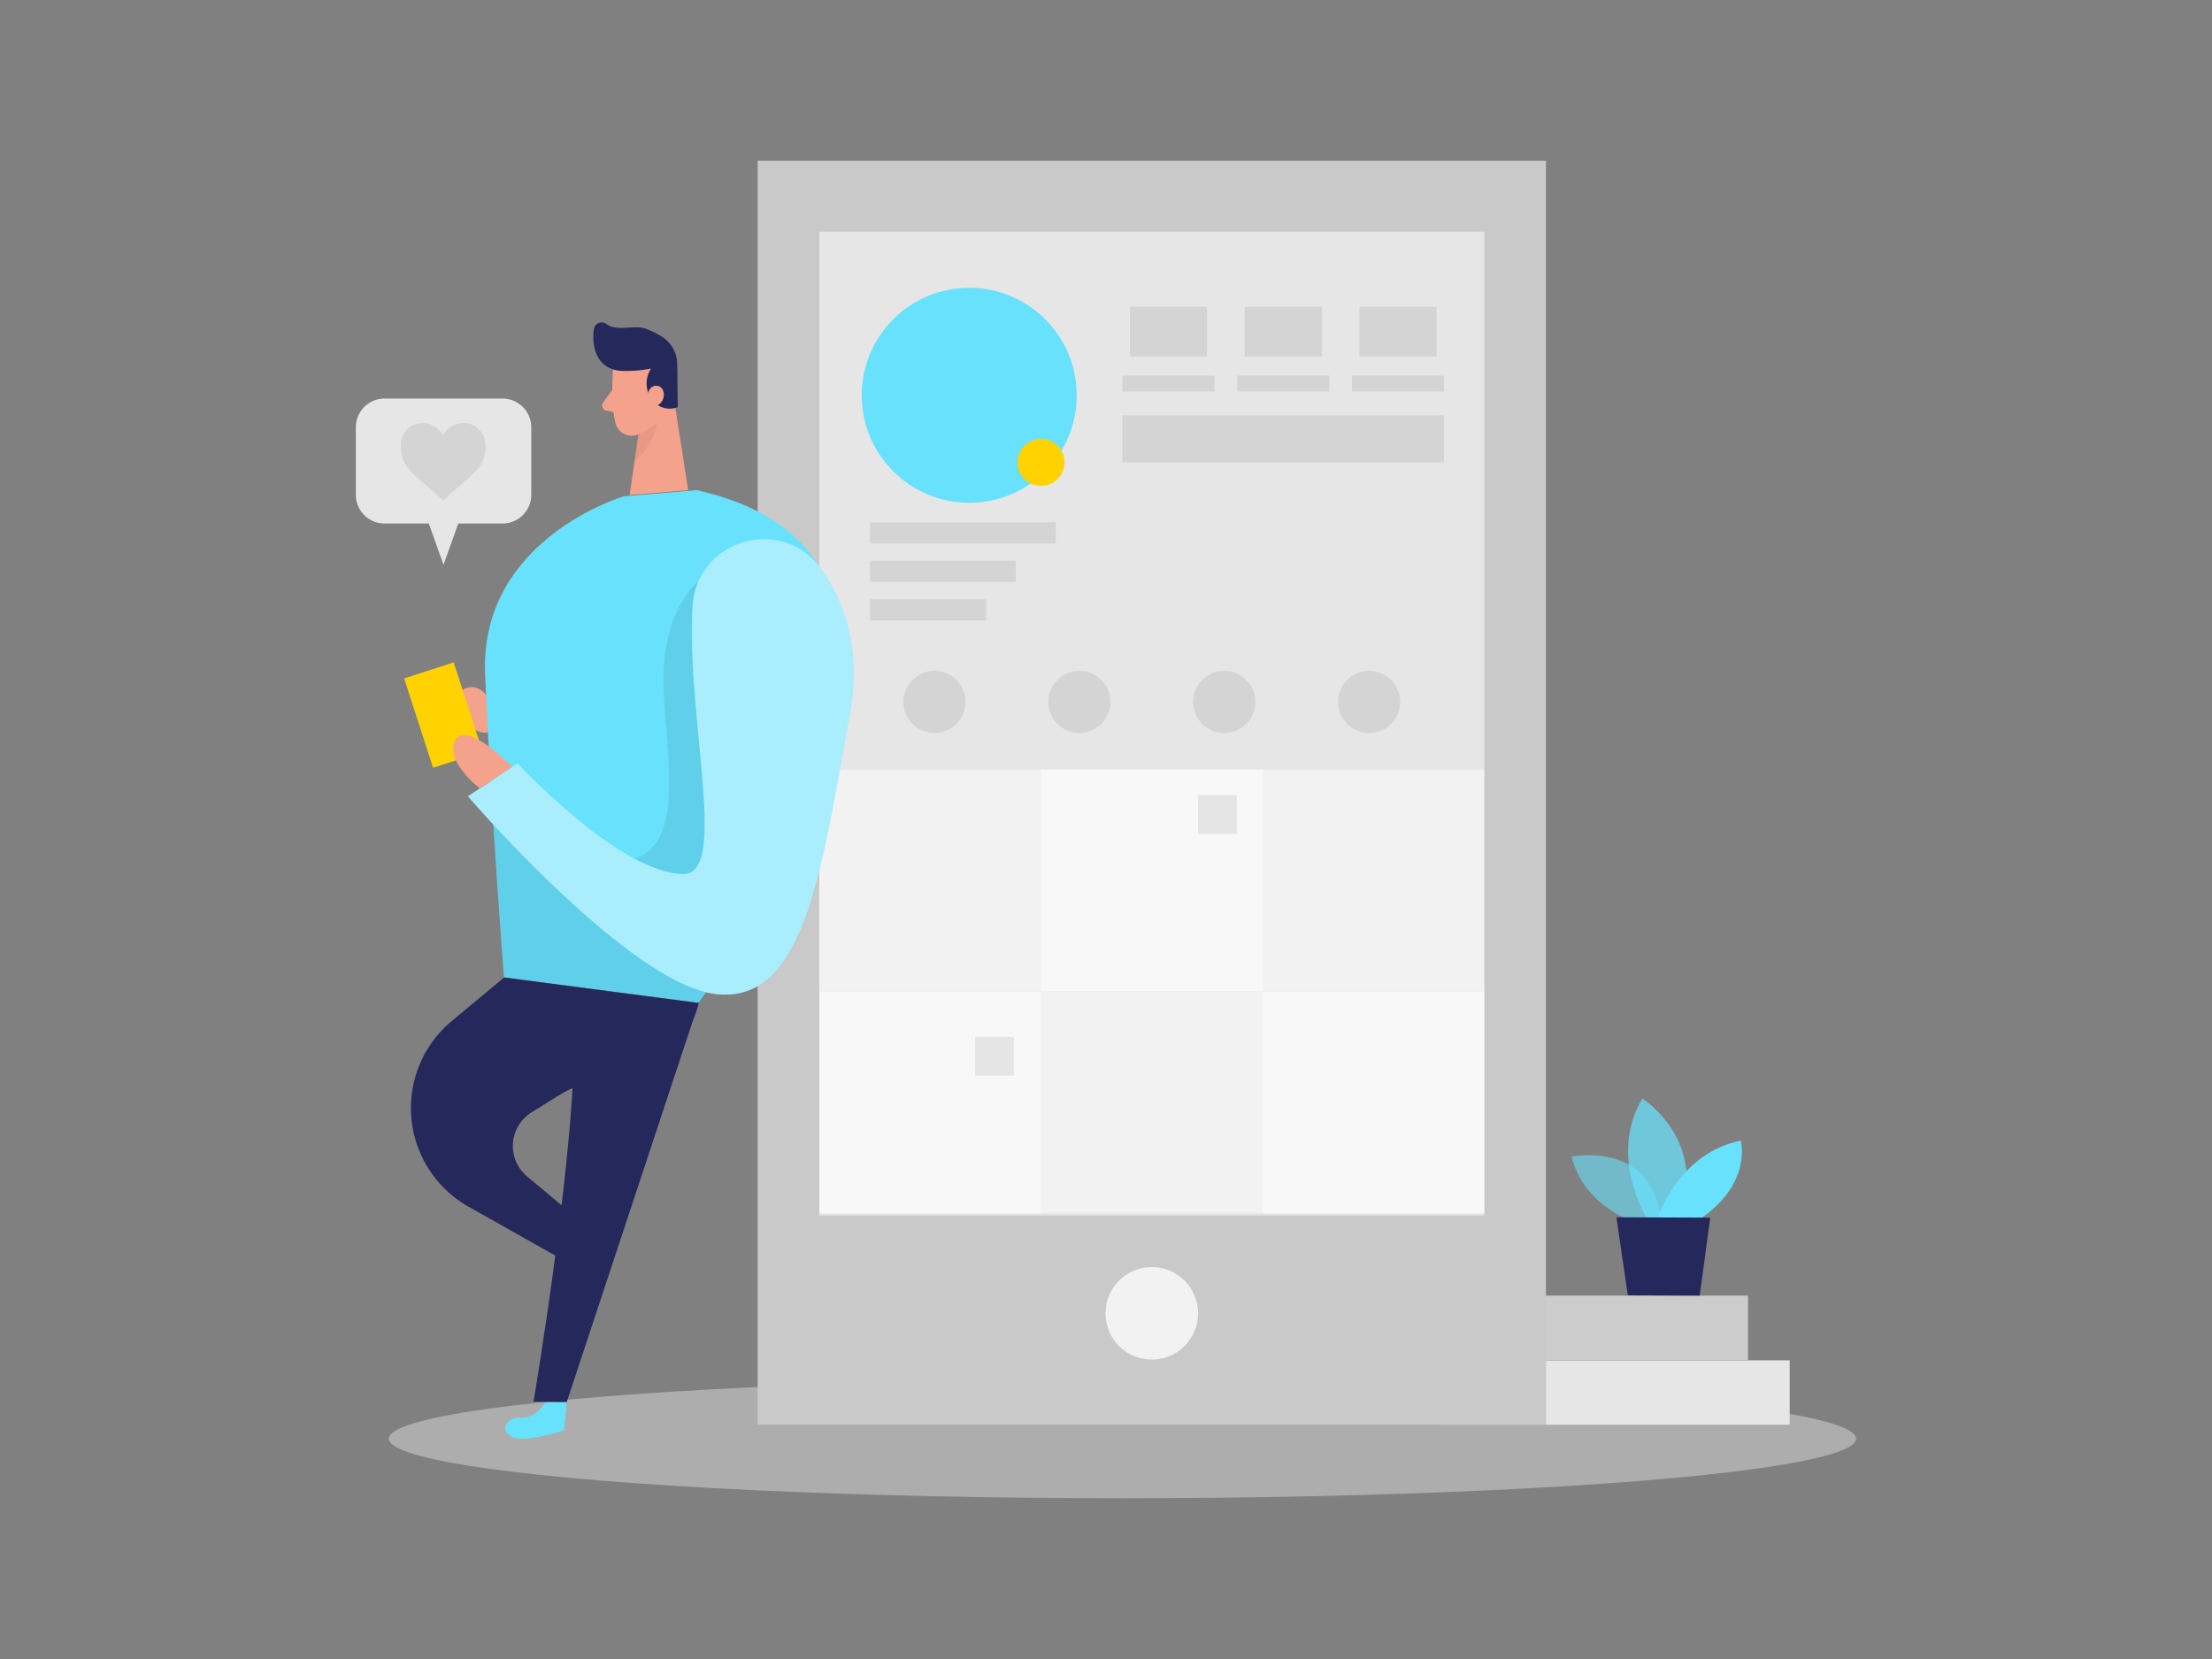 <svg id="Layer_1" data-name="Layer 1" xmlns="http://www.w3.org/2000/svg" viewBox="0 0 400 300"><rect x="0" y="0" width="400" height="300" fill="#808080" stroke="none"/><title>_</title><ellipse cx="202.98" cy="260.16" rx="132.67" ry="10.77" fill="#e6e6e6" opacity="0.45"/><rect x="260.44" y="245.98" width="63.19" height="11.64" transform="translate(584.07 503.61) rotate(-180)" fill="#e6e6e6"/><rect x="260.44" y="234.29" width="55.66" height="11.64" transform="translate(576.54 480.22) rotate(-180)" fill="#ccc"/><path d="M296.6,221.39s-10.18-2.78-12.39-12.25c0,0,15.77-3.19,16.22,13.09Z" fill="#68e1fd" opacity="0.58"/><path d="M297.85,220.38s-7.12-11.24-.86-21.75c0,0,12,7.61,6.67,21.77Z" fill="#68e1fd" opacity="0.73"/><path d="M299.68,220.39s3.76-11.87,15.11-14.12c0,0,2.13,7.71-7.35,14.15Z" fill="#68e1fd"/><polygon points="292.3 220.12 294.36 234.24 307.36 234.29 309.27 220.19 292.3 220.12" fill="#24285b"/><rect x="137.01" y="29.07" width="142.55" height="228.55" fill="#c9c9c9"/><rect x="148.16" y="41.9" width="120.25" height="177.89" fill="#e6e6e6"/><rect x="157.34" y="94.44" width="33.58" height="3.83" opacity="0.08"/><rect x="157.34" y="101.4" width="26.35" height="3.83" opacity="0.08"/><rect x="157.34" y="108.37" width="21.01" height="3.83" opacity="0.08"/><circle cx="175.27" cy="71.48" r="19.44" fill="#68e1fd"/><rect x="204.33" y="55.48" width="13.94" height="9" opacity="0.08"/><rect x="202.98" y="67.92" width="16.62" height="2.87" opacity="0.08"/><rect x="225.08" y="55.48" width="13.94" height="9" opacity="0.08"/><rect x="223.74" y="67.92" width="16.62" height="2.87" opacity="0.08"/><rect x="245.83" y="55.48" width="13.94" height="9" opacity="0.08"/><rect x="244.49" y="67.92" width="16.62" height="2.87" opacity="0.08"/><rect x="202.95" y="75.11" width="58.16" height="8.5" opacity="0.08"/><rect x="148.16" y="139.19" width="40.08" height="40.08" fill="#f2f2f2"/><rect x="188.24" y="139.19" width="40.08" height="40.08" fill="#f2f2f2"/><rect x="228.32" y="139.19" width="40.08" height="40.08" fill="#f2f2f2"/><rect x="148.16" y="179.32" width="40.08" height="40.08" fill="#f2f2f2"/><rect x="188.24" y="179.32" width="40.08" height="40.08" fill="#f2f2f2"/><rect x="228.32" y="179.32" width="40.08" height="40.08" fill="#f2f2f2"/><rect x="188.24" y="139.19" width="40.08" height="40.08" fill="#fff" opacity="0.46"/><rect x="148.16" y="179.32" width="40.08" height="40.08" fill="#fff" opacity="0.46"/><rect x="228.32" y="179.32" width="40.08" height="40.08" fill="#fff" opacity="0.46"/><rect x="216.66" y="143.79" width="7" height="7" opacity="0.08"/><rect x="176.32" y="187.5" width="7" height="7" opacity="0.08"/><circle cx="168.98" cy="126.93" r="5.62" opacity="0.08"/><circle cx="195.18" cy="126.93" r="5.62" opacity="0.08"/><circle cx="221.38" cy="126.93" r="5.62" opacity="0.08"/><circle cx="247.58" cy="126.93" r="5.62" opacity="0.08"/><circle cx="188.24" cy="83.61" r="4.25" fill="#ffd200"/><circle cx="208.28" cy="237.49" r="8.37" fill="#f2f2f2"/><path d="M80.93,130.31c-.34,2.33,2.33,1.17,3.75,1.15.78,0,1.39.7,2.14.91,2.89.8,2.39-2.5,2.18-4.26-.27-2.17-2.55-4.78-5-3.54a4.19,4.19,0,0,0-1.63,1.89,17.1,17.1,0,0,0-1.29,3.24A4.5,4.5,0,0,0,80.93,130.31Z" fill="#f4a28c"/><path d="M98.57,253.61s-1.55,2.92-4.36,2.75-3.93,2.45-1.53,3.52,9.3-1.22,9.3-1.22l.5-5.12Z" fill="#68e1fd"/><path d="M110.86,66.81s-.52,5.85.45,9.75a3,3,0,0,0,3.6,2.14A6.51,6.51,0,0,0,120,73.8l1.77-5.13A5.26,5.26,0,0,0,119.48,63C116.17,60.64,111,63.23,110.86,66.81Z" fill="#f4a28c"/><polygon points="121.47 69.6 124.45 88.63 113.85 89.53 115.94 75.32 121.47 69.6" fill="#f4a28c"/><path d="M112.32,67.06a23.73,23.73,0,0,0,5.41-.41,4.91,4.91,0,0,0,0,5.38,4,4,0,0,0,4.82,1.6l-.08-7.55a6,6,0,0,0-3-5.34,20.33,20.33,0,0,0-2.52-1.24c-2.17-.88-5.36.57-7.3-.91a1.42,1.42,0,0,0-2.25.93c-.35,2.29,0,5.91,3.16,7.17A5.71,5.71,0,0,0,112.32,67.06Z" fill="#24285b"/><path d="M117.09,71.85s0-2.26,1.75-2.08,1.65,3.45-.66,3.75Z" fill="#f4a28c"/><path d="M110.72,70.51l-1.64,2.26a.94.94,0,0,0,.58,1.48l2.25.43Z" fill="#f4a28c"/><path d="M115.35,78.41a6.93,6.93,0,0,0,3.44-2s-.16,3.52-4,7Z" fill="#ce8172" opacity="0.31"/><path d="M126,88.64l-13.2,1.11S86.66,97.44,87.72,122s3.43,54.73,3.43,54.73l35.2,4.6S184.86,101.74,126,88.64Z" fill="#68e1fd"/><path d="M126.36,105s-7.21,5.57-6.33,20.52,4.42,31.93-11,30.2-19.83-6.63-19.83-6.63l2,27.71,35.2,4.6,3.17-4.6S152.5,125.79,126.36,105Z" opacity="0.08"/><path d="M91.15,176.77l-9.45,7.86a20.47,20.47,0,0,0,3,33.56l18.13,10.22,6-4.39L95.34,212.76a7.17,7.17,0,0,1,.78-11.61l4.83-3a21.92,21.92,0,0,1,8.84-3.17c5.23-.66,14-3.33,16.56-13.6Z" fill="#24285b"/><path d="M125.22,109.76c.62-12.09,16.06-16.78,23.17-7,4.37,6,7.41,14.62,5.28,26.44-5.28,29.25-8.36,52.12-24,50.58S84.62,144,84.62,144l9-5.94s18.26,19.79,29.91,20C131.81,158.2,124.16,130.35,125.22,109.76Z" fill="#68e1fd"/><rect x="75.47" y="120.81" width="9.42" height="16.98" transform="translate(-35.93 30.99) rotate(-17.94)" fill="#ffd200"/><path d="M125.22,109.76c.62-12.09,16.06-16.78,23.17-7,4.37,6,7.41,14.62,5.28,26.44-5.28,29.25-8.36,52.12-24,50.58S84.62,144,84.62,144l9-5.94s18.26,19.79,29.91,20C131.81,158.2,124.16,130.35,125.22,109.76Z" fill="#fff" opacity="0.44"/><path d="M86.76,142.56s-6.48-5-4.42-8.71,10.29,4.84,10.29,4.84Z" fill="#f4a28c"/><path d="M126.35,181.37l-23.87,72.17-6-.06s8.14-48.16,7.26-68.39Z" fill="#24285b"/><path d="M90.78,72.07H69.54a5.19,5.19,0,0,0-5.19,5.2v12.2a5.19,5.19,0,0,0,5.19,5.2h8l2.66,7.46,2.67-7.46h8a5.2,5.2,0,0,0,5.2-5.2V77.27A5.2,5.2,0,0,0,90.78,72.07Z" fill="#e6e6e6"/><path d="M87.83,80.82a7.57,7.57,0,0,1-.26,1.77,5.9,5.9,0,0,1-1.18,2.19,14.94,14.94,0,0,1-1.64,1.64c-1,.93-2.11,1.83-3.15,2.76-.47.42-.93.85-1.39,1.29,0,0-.06,0-.1,0-1.1-1-2.24-2-3.4-3-.72-.62-1.44-1.24-2.11-1.91a8.55,8.55,0,0,1-1.37-1.74,5.88,5.88,0,0,1-.65-2,8.5,8.5,0,0,1-.08-1.51,3.86,3.86,0,0,1,3-3.7,4,4,0,0,1,3.76,1.06,4.53,4.53,0,0,1,.83,1l0,.06a5.6,5.6,0,0,1,.49-.68,4.17,4.17,0,0,1,2.18-1.42,3.91,3.91,0,0,1,4.92,3A5.17,5.17,0,0,1,87.83,80.82Z" opacity="0.08"/></svg>